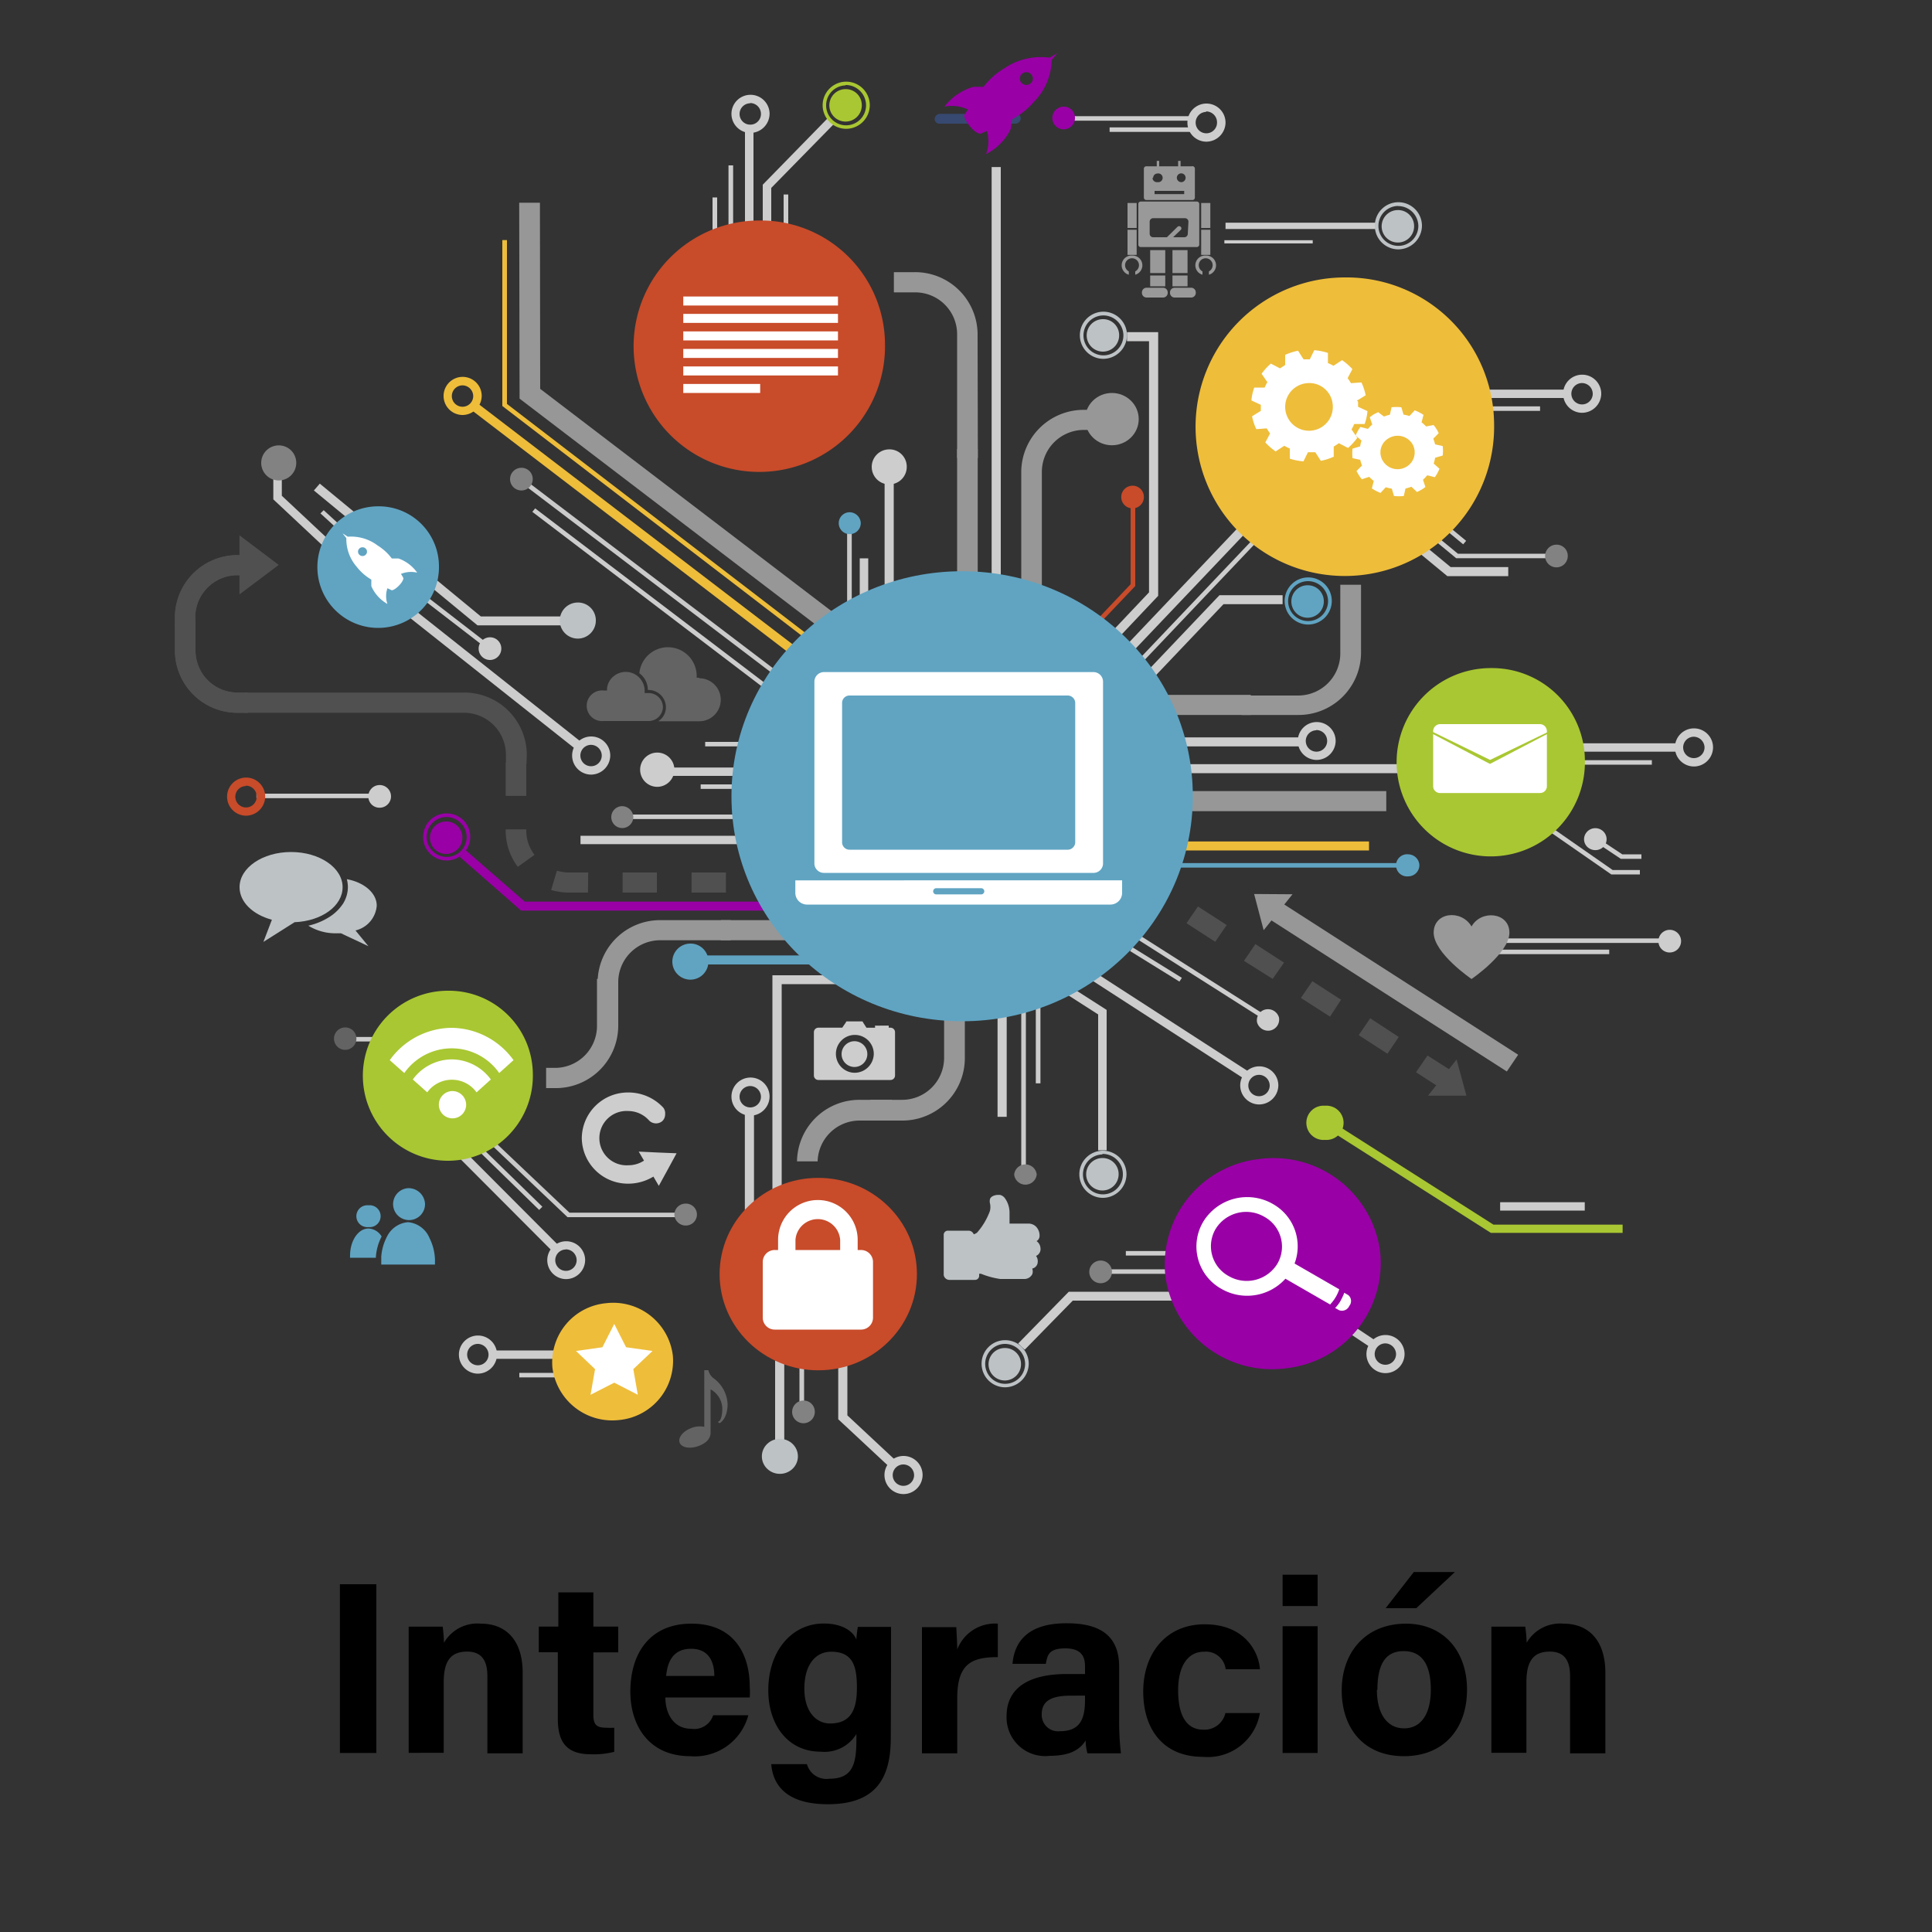 <svg xmlns="http://www.w3.org/2000/svg" id="Capa_1" data-name="Capa 1" viewBox="0 0 150 150"><rect x="0" y="0" width="150" height="150" fill="#333333" stroke="none"/><defs><style>.cls-1{fill:#407bff;opacity:0.3;isolation:isolate;}.cls-2{fill:#cdcdcd;}.cls-3{fill:#60a4c2;}.cls-4{fill:#9900a6;}.cls-5{fill:#eebd3a;}.cls-6{fill:#cacaca;}.cls-7{fill:#c84b2a;}.cls-8{fill:#a9c732;}.cls-9{fill:#828282;}.cls-10{fill:#bdc2c5;}.cls-11{fill:#979797;}.cls-12{fill:#505050;}.cls-13{fill:#636363;}.cls-14{fill:#999;}.cls-15{fill:#fff;}</style></defs><title>Icono_integración</title><path d="M29.22,123v13.1H26.39V123Z"></path><path d="M31.73,128.77c0-.84,0-1.75,0-2.48h2.64a12,12,0,0,1,.1,1.25,3,3,0,0,1,2.86-1.48c2,0,3.25,1.34,3.25,3.81v6.26H37.84v-6c0-1.1-.37-1.9-1.57-1.9s-1.82.64-1.82,2.37v5.49H31.73Z"></path><path d="M41.83,126.29h1.52v-2.66h2.72v2.66H48v2H46.07v4.85c0,.75.23,1,1,1a4.65,4.65,0,0,0,.62,0v1.87a6.3,6.3,0,0,1-1.83.19c-1.92,0-2.55-1-2.55-2.75v-5.17H41.83Z"></path><path d="M51.66,131.79c0,1.23.62,2.43,2,2.43a1.54,1.54,0,0,0,1.71-1.05h2.73a4.3,4.3,0,0,1-4.51,3.18c-3.24,0-4.65-2.42-4.65-5,0-3.08,1.59-5.29,4.74-5.29,3.38,0,4.53,2.45,4.53,4.9a5.43,5.43,0,0,1,0,.83Zm3.8-1.67c0-1.15-.47-2.11-1.8-2.11s-1.83.9-1.94,2.11Z"></path><path d="M69.16,134.93c0,3.15-1.17,5.15-4.89,5.15s-4.3-2-4.39-3.11h2.77a1.57,1.57,0,0,0,1.74,1.13c1.77,0,2.1-1.08,2.1-3v-.47A2.9,2.9,0,0,1,63.72,136c-2.59,0-4.07-2.13-4.07-4.77,0-3.07,1.84-5.18,4.3-5.18,1.69,0,2.39.8,2.54,1.26,0-.27.09-.87.11-1h2.58c0,.88,0,1.88,0,2.82Zm-6.71-3.81c0,1.69.85,2.69,2,2.69,1.64,0,2.08-1.12,2.08-2.77s-.29-2.8-2-2.8C63.38,128.24,62.45,129.16,62.45,131.12Z"></path><path d="M71.58,129c0-1,0-1.85,0-2.67h2.67c0,.22.07,1.2.07,1.73a3.14,3.14,0,0,1,3.15-2v2.6c-2,0-3.15.48-3.15,3.18v4.29H71.58Z"></path><path d="M86.89,133.58a21.22,21.22,0,0,0,.14,2.55h-2.6a3.72,3.72,0,0,1-.14-1c-.36.56-1,1.19-2.77,1.19a3,3,0,0,1-3.37-3.08c0-2.24,1.8-3.27,4.68-3.27h1.41v-.61c0-.69-.25-1.38-1.52-1.38s-1.4.49-1.52,1.2H78.61c.15-1.75,1.23-3.16,4.22-3.15,2.63,0,4.06,1,4.06,3.39Zm-2.65-1.93H83.13c-1.64,0-2.25.5-2.25,1.45a1.27,1.27,0,0,0,1.42,1.31c1.73,0,1.94-1.2,1.94-2.5Z"></path><path d="M97.82,133a4.1,4.1,0,0,1-4.43,3.4c-3.06,0-4.63-2.12-4.63-5.07s1.77-5.22,4.76-5.22c3.32,0,4.24,2.38,4.3,3.49H95.16a1.54,1.54,0,0,0-1.69-1.36c-1.24,0-2,1.1-2,3,0,2.1.75,3.05,1.94,3.05A1.66,1.66,0,0,0,95.14,133Z"></path><path d="M99.58,122.26h2.72v2.43H99.58Zm0,4h2.72v9.84H99.58Z"></path><path d="M113.9,131.19c0,3-1.78,5.16-4.9,5.16s-4.83-2.17-4.83-5.11,1.84-5.18,5-5.18C112,126.06,113.9,128.11,113.9,131.19Zm-7,0c0,1.89.81,3,2.12,3s2.07-1.12,2.07-3c0-2.05-.75-3-2.11-3S106.94,129.13,106.94,131.21Zm6.06-9.14-3,2.81h-2.38l2.19-2.81Z"></path><path d="M115.79,128.77c0-.84,0-1.75,0-2.48h2.63a11.87,11.87,0,0,1,.11,1.25,3,3,0,0,1,2.85-1.48c2,0,3.26,1.34,3.26,3.81v6.26H121.9v-6c0-1.1-.37-1.9-1.57-1.9s-1.82.64-1.82,2.37v5.49h-2.72Z"></path><path class="cls-1" d="M78.84,9.6H72.92a.35.35,0,0,1-.35-.35v0h0A.41.41,0,0,1,73,8.84H78.9a.35.35,0,0,1,.35.34v0h0A.42.42,0,0,1,78.84,9.6Z"></path><rect class="cls-2" x="95.15" y="17.29" width="11.68" height="0.49"></rect><rect class="cls-3" x="53.8" y="74.18" width="12.74" height="0.7"></rect><polygon class="cls-4" points="59.51 70.7 40.46 70.7 35.7 66.53 36.17 66.02 40.74 70 59.51 70 59.51 70.7"></polygon><polygon class="cls-5" points="61.6 50.96 36.39 31.67 36.83 31.12 62.04 50.41 61.6 50.96"></polygon><polygon class="cls-6" points="62.45 54.17 40.79 37.72 41.01 37.44 62.67 53.9 62.45 54.17"></polygon><polygon class="cls-7" points="85.09 48.71 84.83 48.47 87.78 45.36 87.78 39.1 88.14 39.1 88.14 45.5 85.09 48.71"></polygon><polygon class="cls-2" points="85.55 50.88 85.03 50.41 89.21 45.99 89.21 26.49 87.5 26.49 87.5 25.79 89.92 25.79 89.92 46.26 85.55 50.88"></polygon><rect class="cls-2" x="89.29" y="57.25" width="11.85" height="0.7"></rect><rect class="cls-2" x="91.07" y="59.33" width="19.52" height="0.7"></rect><path class="cls-2" d="M102.19,59a1.47,1.47,0,1,1,1.51-1.47A1.49,1.49,0,0,1,102.19,59Zm0-2.3a.83.83,0,1,0,.85.83A.84.84,0,0,0,102.19,56.68Z"></path><path class="cls-2" d="M131.49,59.51A1.48,1.48,0,1,1,133,58,1.49,1.49,0,0,1,131.49,59.51Zm0-2.31a.83.83,0,1,0,.85.83A.85.85,0,0,0,131.49,57.2Z"></path><path class="cls-2" d="M43.92,99.31a1.47,1.47,0,1,1,1.51-1.47A1.49,1.49,0,0,1,43.92,99.31Zm0-2.3a.83.83,0,1,0,.85.83A.84.84,0,0,0,43.92,97Z"></path><path class="cls-2" d="M70.12,116a1.48,1.48,0,1,1,1.51-1.47A1.49,1.49,0,0,1,70.12,116Zm0-2.3a.83.83,0,1,0,.85.83A.84.84,0,0,0,70.12,113.7Z"></path><path class="cls-2" d="M93.64,11a1.48,1.48,0,1,1,1.51-1.48A1.5,1.5,0,0,1,93.64,11Zm0-2.31a.83.83,0,1,0,.85.83A.85.85,0,0,0,93.64,8.65Z"></path><path class="cls-5" d="M35.89,32.22a1.48,1.48,0,1,1,1.51-1.48A1.5,1.5,0,0,1,35.89,32.22Zm0-2.3a.83.83,0,1,0,.85.82A.84.84,0,0,0,35.89,29.92Z"></path><path class="cls-2" d="M45.87,60.14a1.48,1.48,0,1,1,1.51-1.48A1.5,1.5,0,0,1,45.87,60.14Zm0-2.31a.83.83,0,1,0,.85.83A.84.84,0,0,0,45.87,57.83Z"></path><path class="cls-2" d="M58.24,86.62a1.48,1.48,0,1,1,1.51-1.48A1.5,1.5,0,0,1,58.24,86.62Zm0-2.3a.83.83,0,1,0,.84.82A.84.84,0,0,0,58.24,84.32Z"></path><path class="cls-2" d="M97.74,85.75a1.48,1.48,0,1,1,1.51-1.47A1.5,1.5,0,0,1,97.74,85.75Zm0-2.3a.83.83,0,1,0,.84.83A.84.84,0,0,0,97.74,83.45Z"></path><path class="cls-2" d="M58.24,10.32a1.48,1.48,0,1,1,1.51-1.48A1.5,1.5,0,0,1,58.24,10.32Zm0-2.3a.83.83,0,1,0,.84.82A.84.84,0,0,0,58.24,8Z"></path><rect class="cls-3" x="90.84" y="67.01" width="17.7" height="0.35"></rect><rect class="cls-5" x="91.5" y="65.33" width="14.79" height="0.7"></rect><rect class="cls-2" x="54.75" y="57.6" width="11.85" height="0.35"></rect><rect class="cls-2" x="54.4" y="60.9" width="11.85" height="0.35"></rect><rect class="cls-2" x="48.9" y="63.24" width="14.23" height="0.35"></rect><polygon class="cls-2" points="25.68 42.95 21.22 38.77 21.22 35.9 21.88 35.9 21.88 38.49 26.14 42.48 25.68 42.95"></polygon><polygon class="cls-2" points="87.89 50.65 87.37 50.18 98.95 37.99 111.58 37.99 111.58 38.68 99.27 38.68 87.89 50.65"></polygon><polygon class="cls-2" points="83.61 58.88 83.09 58.4 94.68 46.21 99.58 46.21 99.58 46.91 94.99 46.91 83.61 58.88"></polygon><polygon class="cls-2" points="88 52.15 87.73 51.92 99.27 39.78 111.81 39.78 111.81 40.13 99.42 40.13 88 52.15"></polygon><rect class="cls-2" x="51.84" y="59.59" width="7.64" height="0.65"></rect><rect class="cls-2" x="45.07" y="64.89" width="13.1" height="0.65"></rect><rect class="cls-2" x="57.84" y="9.71" width="0.66" height="11.3"></rect><polygon class="cls-8" points="125.98 95.72 115.75 95.72 102.57 87.33 102.93 86.79 115.95 95.08 125.98 95.08 125.98 95.72"></polygon><polygon class="cls-2" points="59.88 22.75 59.22 22.75 59.22 14.34 64.3 9.14 64.78 9.59 59.88 14.59 59.88 22.75"></polygon><rect class="cls-2" x="26.62" y="80.51" width="8.73" height="0.35"></rect><polygon class="cls-2" points="79.56 104.79 79.05 104.31 82.98 100.29 91.33 100.29 91.33 100.98 83.29 100.98 79.56 104.79"></polygon><rect class="cls-6" x="85.36" y="98.55" width="6.33" height="0.35"></rect><polygon class="cls-2" points="60.69 94.92 59.97 94.92 59.97 75.72 65.14 75.72 65.14 76.41 60.69 76.41 60.69 94.92"></polygon><rect class="cls-2" x="57.83" y="86.23" width="0.71" height="9.56"></rect><rect class="cls-2" x="60.18" y="101.49" width="0.71" height="10.29"></rect><polygon class="cls-2" points="97.92 79.03 83.83 70.08 84.02 69.78 98.12 78.74 97.92 79.03"></polygon><rect class="cls-6" x="79.29" y="78.42" width="0.36" height="13.38"></rect><rect class="cls-2" x="77.45" y="78.37" width="0.71" height="8.34"></rect><polygon class="cls-5" points="62.72 49.72 39 31.52 39 18.64 39.36 18.64 39.36 31.36 62.94 49.45 62.72 49.72"></polygon><rect class="cls-2" x="68.68" y="37" width="0.71" height="12.69"></rect><polygon class="cls-2" points="44.82 48.55 37.07 48.55 24.37 38.08 24.83 37.55 37.33 47.86 44.82 47.86 44.82 48.55"></polygon><polygon class="cls-2" points="117.1 44.73 112.37 44.73 99.67 34.25 100.13 33.72 112.63 44.03 117.1 44.03 117.1 44.73"></polygon><polygon class="cls-2" points="120.74 43.34 113.06 43.34 113.01 43.3 100.41 32.91 100.64 32.64 113.19 42.99 120.74 42.99 120.74 43.34"></polygon><polygon class="cls-2" points="113.6 42.26 101.01 31.86 101.24 31.6 113.83 41.99 113.6 42.26"></polygon><rect class="cls-2" x="116.47" y="93.34" width="6.57" height="0.65"></rect><rect class="cls-2" x="76.99" y="12.97" width="0.71" height="33.11"></rect><rect class="cls-6" x="65.77" y="41.17" width="0.36" height="9.91"></rect><rect class="cls-2" x="66.75" y="43.35" width="0.66" height="7.73"></rect><rect class="cls-2" x="95.06" y="18.65" width="6.86" height="0.25"></rect><rect class="cls-2" x="19.91" y="61.62" width="9.62" height="0.35"></rect><path class="cls-2" d="M38.92,50.31a.88.88,0,1,1-.9-.83A.87.87,0,0,1,38.92,50.31Z"></path><polygon class="cls-2" points="37.49 50.12 31.52 45.52 31.74 45.24 37.71 49.85 37.49 50.12"></polygon><polygon class="cls-2" points="44.75 58.21 30.33 46.78 30.78 46.24 45.2 57.67 44.75 58.21"></polygon><path class="cls-9" d="M23,35.9a1.36,1.36,0,1,1-1.36-1.32A1.35,1.35,0,0,1,23,35.9Z"></path><path class="cls-3" d="M55,74.62a1.4,1.4,0,1,1-1.4-1.36A1.38,1.38,0,0,1,55,74.62Z"></path><path class="cls-10" d="M86.89,26a1.26,1.26,0,1,1-1.26-1.22A1.24,1.24,0,0,1,86.89,26Z"></path><path class="cls-10" d="M85.63,27.86A1.83,1.83,0,1,1,87.5,26,1.85,1.85,0,0,1,85.63,27.86Zm0-3.37A1.55,1.55,0,1,0,87.22,26,1.56,1.56,0,0,0,85.63,24.49Z"></path><path class="cls-10" d="M86.85,91.14a1.26,1.26,0,1,1-1.26-1.23A1.24,1.24,0,0,1,86.85,91.14Z"></path><path class="cls-10" d="M85.59,93a1.83,1.83,0,1,1,1.87-1.82A1.84,1.84,0,0,1,85.59,93Zm0-3.37a1.55,1.55,0,1,0,1.59,1.55A1.57,1.57,0,0,0,85.59,89.59Z"></path><path class="cls-4" d="M35.9,65a1.26,1.26,0,1,1-1.26-1.22A1.24,1.24,0,0,1,35.9,65Z"></path><path class="cls-4" d="M34.64,66.81A1.83,1.83,0,1,1,36.51,65,1.85,1.85,0,0,1,34.64,66.81Zm0-3.38A1.55,1.55,0,1,0,36.23,65,1.58,1.58,0,0,0,34.64,63.43Z"></path><polygon class="cls-11" points="63.82 48.87 40.34 30.95 40.31 15.74 41.92 15.74 41.94 30.19 64.81 47.64 63.82 48.87"></polygon><path class="cls-11" d="M80.89,46.3h-1.6V36.6a4.85,4.85,0,0,1,4.9-4.78h1.72v1.56H84.19a3.26,3.26,0,0,0-3.3,3.22Z"></path><rect class="cls-11" x="90.16" y="53.95" width="6.95" height="1.56"></rect><path class="cls-11" d="M100.77,55.51H96.4V54h4.37a3.27,3.27,0,0,0,3.29-3.22V45.4h1.61v5.33A4.85,4.85,0,0,1,100.77,55.51Z"></path><rect class="cls-11" x="74.31" y="34.86" width="1.6" height="10.22"></rect><path class="cls-11" d="M75.92,35.56H74.31V25.91A3.25,3.25,0,0,0,71,22.7H69.4V21.13H71a4.85,4.85,0,0,1,4.9,4.78Z"></path><rect class="cls-11" x="55.97" y="71.44" width="5" height="1.56"></rect><path class="cls-11" d="M48,78h-1.6V76.22a4.85,4.85,0,0,1,4.9-4.78h5.43V73H51.25A3.26,3.26,0,0,0,48,76.22Z"></path><path class="cls-11" d="M43.05,84.48H42.4V82.91h.65a3.26,3.26,0,0,0,3.3-3.21V76H48V79.7A4.85,4.85,0,0,1,43.05,84.48Z"></path><path class="cls-11" d="M63.48,90.17h-1.6a4.85,4.85,0,0,1,4.9-4.78h2.46V87H66.78A3.26,3.26,0,0,0,63.48,90.17Z"></path><path class="cls-11" d="M70,87H67.57V85.39H70a3.26,3.26,0,0,0,3.3-3.21V78.25h1.61v3.93A4.85,4.85,0,0,1,70,87Z"></path><ellipse class="cls-11" cx="86.33" cy="32.54" rx="2.08" ry="2.03"></ellipse><polygon class="cls-11" points="97.37 69.41 100.35 69.43 98.11 72.22 97.37 69.41"></polygon><polygon class="cls-12" points="113.85 85.07 110.87 85.07 113.09 82.26 113.85 85.07"></polygon><path class="cls-12" d="M112.09,84.64l-2.15-1.39.89-1.3L113,83.33Zm-4.37-2.83-2.23-1.44.89-1.31,2.22,1.45Zm-4.46-2.88L101,77.48l.89-1.3,2.23,1.44ZM98.81,76,96.58,74.6l.89-1.3,2.22,1.44Zm-4.46-2.88-2.23-1.44.89-1.3,2.23,1.44Z"></path><polygon class="cls-11" points="116.99 83.19 97.95 70.97 98.83 69.66 117.87 81.89 116.99 83.19"></polygon><path class="cls-12" d="M56.36,69.3H53.69V67.74h2.67ZM51,69.3H48.34V67.74H51Zm-5.35,0H44.18a5,5,0,0,1-1.39-.2l.45-1.5a3.29,3.29,0,0,0,.94.14h1.49Zm-5.45-2a4.71,4.71,0,0,1-.94-2.82v-.09h1.6v.09a3.08,3.08,0,0,0,.64,1.89Zm.66-5.51h-1.6V59.22h1.6Z"></path><path class="cls-12" d="M19.25,55.34h-.77a4.85,4.85,0,0,1-4.9-4.78V48.47h1.6v2.09a3.26,3.26,0,0,0,3.3,3.21h.77Z"></path><path class="cls-12" d="M19.25,55.34h-.77a4.85,4.85,0,0,1-4.9-4.78V48.47h1.6v2.09a3.26,3.26,0,0,0,3.3,3.21h.77Z"></path><path class="cls-12" d="M15.18,48.63h-1.6v-.75a4.85,4.85,0,0,1,4.9-4.78H19v1.56h-.54a3.27,3.27,0,0,0-3.3,3.22Z"></path><path class="cls-12" d="M15.18,48.63h-1.6v-.75a4.85,4.85,0,0,1,4.9-4.78H19v1.56h-.54a3.27,3.27,0,0,0-3.3,3.22Z"></path><polygon class="cls-12" points="21.64 43.86 18.59 46.15 18.59 41.56 21.64 43.86"></polygon><path class="cls-12" d="M40.88,59.31h-1.6v-.76A3.26,3.26,0,0,0,36,55.34H19V53.77H36a4.85,4.85,0,0,1,4.9,4.78Z"></path><rect class="cls-11" x="91.59" y="61.42" width="16.04" height="1.56"></rect><path class="cls-8" d="M102.87,88.5a1.33,1.33,0,1,1,0-2.65,1.33,1.33,0,1,1,0,2.65Z"></path><path class="cls-2" d="M51,61.09a1.33,1.33,0,1,1,1.36-1.32A1.34,1.34,0,0,1,51,61.09Z"></path><polygon class="cls-2" points="85.92 89.31 85.26 89.31 85.26 78.76 79.58 75.12 79.94 74.58 85.92 78.41 85.92 89.31"></polygon><polygon class="cls-2" points="96.68 83.81 82.16 74.42 82.52 73.88 97.05 83.27 96.68 83.81"></polygon><path class="cls-2" d="M107.54,106.61a1.48,1.48,0,1,1,1.51-1.48A1.49,1.49,0,0,1,107.54,106.61Zm0-2.31a.83.83,0,1,0,.85.83A.85.85,0,0,0,107.54,104.3Z"></path><polygon class="cls-2" points="106.48 104.66 102.83 102.23 103.2 101.69 106.86 104.13 106.48 104.66"></polygon><path class="cls-8" d="M66.91,8.15a1.26,1.26,0,1,1-1.26-1.23A1.24,1.24,0,0,1,66.91,8.15Z"></path><path class="cls-8" d="M65.65,10a1.83,1.83,0,1,1,1.88-1.82A1.84,1.84,0,0,1,65.65,10Zm0-3.37a1.55,1.55,0,1,0,1.59,1.55A1.58,1.58,0,0,0,65.65,6.6Z"></path><path class="cls-10" d="M79.27,105.89A1.26,1.26,0,1,1,78,104.66,1.24,1.24,0,0,1,79.27,105.89Z"></path><path class="cls-10" d="M78,107.71a1.83,1.83,0,1,1,1.87-1.82A1.85,1.85,0,0,1,78,107.71Zm0-3.37a1.55,1.55,0,1,0,1.59,1.55A1.57,1.57,0,0,0,78,104.34Z"></path><polygon class="cls-2" points="69.2 114.03 65.08 110.19 65.08 105.74 65.79 105.74 65.79 109.89 69.69 113.53 69.2 114.03"></polygon><path class="cls-7" d="M88.81,38.54a.88.88,0,1,1-.9-.83A.87.87,0,0,1,88.81,38.54Z"></path><path class="cls-3" d="M110.2,67.16a.87.87,0,0,1-.86.88.86.86,0,1,1,0-1.71A.88.88,0,0,1,110.2,67.16Z"></path><path class="cls-3" d="M66.83,40.6a.86.86,0,0,1-.86.87.85.85,0,1,1,0-1.7A.88.88,0,0,1,66.83,40.6Z"></path><path class="cls-9" d="M121.72,43.12a.88.88,0,1,1-.9-.83A.86.86,0,0,1,121.72,43.12Z"></path><path class="cls-9" d="M41.36,37.15a.88.88,0,1,1-.9-.83A.87.87,0,0,1,41.36,37.15Z"></path><path class="cls-9" d="M49.17,63.42a.86.86,0,0,1-.86.87.85.85,0,1,1,0-1.7A.88.88,0,0,1,49.17,63.42Z"></path><path class="cls-9" d="M80.49,91.19a.88.88,0,0,1-1.75,0,.88.88,0,0,1,1.75,0Z"></path><rect class="cls-6" x="62.07" y="96.81" width="0.36" height="13.38"></rect><path class="cls-9" d="M63.26,109.57a.88.88,0,1,1-.9-.83A.86.86,0,0,1,63.26,109.57Z"></path><path class="cls-9" d="M86.33,98.7a.88.88,0,1,1-.9-.83A.87.87,0,0,1,86.33,98.7Z"></path><path class="cls-2" d="M98.66,80a.89.89,0,0,1-1.06-.62.86.86,0,0,1,.63-1,.89.89,0,0,1,1.07.62A.87.87,0,0,1,98.66,80Z"></path><path class="cls-13" d="M27.67,80.6a.87.87,0,1,1-.89-.83A.86.86,0,0,1,27.67,80.6Z"></path><polygon class="cls-2" points="43.04 97.3 35.44 89.68 35.92 89.23 43.52 96.85 43.04 97.3"></polygon><path class="cls-10" d="M46.26,48.15a1.4,1.4,0,1,1-1.4-1.37A1.38,1.38,0,0,1,46.26,48.15Z"></path><ellipse class="cls-10" cx="60.55" cy="113.07" rx="1.4" ry="1.36"></ellipse><polygon class="cls-6" points="53.27 94.5 44.06 94.5 44.01 94.45 37.25 88.03 37.5 87.79 44.21 94.15 53.27 94.15 53.27 94.5"></polygon><path class="cls-9" d="M54.11,94.28a.86.86,0,0,1-.85.87.88.88,0,0,1-.9-.83.86.86,0,0,1,.85-.87A.85.85,0,0,1,54.11,94.28Z"></path><path class="cls-2" d="M28.6,61.88a.88.88,0,1,1,.9.83A.86.86,0,0,1,28.6,61.88Z"></path><rect class="cls-2" x="116.45" y="72.86" width="13.25" height="0.35"></rect><path class="cls-2" d="M128.76,73.12a.88.88,0,1,1,.9.83A.87.87,0,0,1,128.76,73.12Z"></path><rect class="cls-2" x="115.32" y="73.73" width="9.62" height="0.35"></rect><rect class="cls-2" x="82.53" y="9.02" width="9.92" height="0.35"></rect><path class="cls-4" d="M83.46,9.11a.88.88,0,1,1-.9-.83A.86.86,0,0,1,83.46,9.11Z"></path><rect class="cls-2" x="86.15" y="9.89" width="6.56" height="0.35"></rect><path class="cls-2" d="M70.4,36.22A1.36,1.36,0,1,1,69,34.89,1.34,1.34,0,0,1,70.4,36.22Z"></path><rect class="cls-2" x="120.35" y="57.71" width="10.18" height="0.65"></rect><polygon class="cls-2" points="41.86 93.94 36.99 89.19 37.24 88.94 42.11 93.69 41.86 93.94"></polygon><polygon class="cls-2" points="61.98 55.45 41.33 39.74 41.55 39.47 62.2 55.17 61.98 55.45"></polygon><polygon class="cls-2" points="27.85 42.58 24.88 39.86 25.13 39.61 28.1 42.33 27.85 42.58"></polygon><rect class="cls-2" x="80.42" y="75.3" width="0.36" height="8.81"></rect><rect class="cls-2" x="87.41" y="97.13" width="3.92" height="0.35"></rect><polygon class="cls-2" points="91.57 76.21 87.74 73.84 87.93 73.55 91.76 75.92 91.57 76.21"></polygon><rect class="cls-2" x="119.22" y="59.02" width="9.03" height="0.35"></rect><path class="cls-2" d="M122.81,32.05a1.48,1.48,0,1,1,1.51-1.48A1.5,1.5,0,0,1,122.81,32.05Zm0-2.31a.83.83,0,1,0,.85.83A.84.84,0,0,0,122.81,29.74Z"></path><rect class="cls-2" x="112.38" y="30.25" width="9.47" height="0.65"></rect><rect class="cls-2" x="111.25" y="31.55" width="8.32" height="0.35"></rect><path class="cls-2" d="M37.08,106.65a1.48,1.48,0,1,1,1.51-1.48A1.5,1.5,0,0,1,37.08,106.65Zm0-2.31a.83.83,0,1,0,.85.83A.84.84,0,0,0,37.08,104.34Z"></path><rect class="cls-2" x="38.04" y="104.85" width="10.18" height="0.65"></rect><rect class="cls-2" x="40.32" y="106.59" width="9.03" height="0.35"></rect><rect class="cls-2" x="56.56" y="12.84" width="0.36" height="7.42"></rect><rect class="cls-2" x="60.84" y="15.1" width="0.36" height="7.42"></rect><rect class="cls-2" x="55.32" y="15.33" width="0.36" height="7.97"></rect><polygon class="cls-2" points="127.44 66.68 125.84 66.68 123.83 65.34 124.04 65.06 125.95 66.33 127.44 66.33 127.44 66.68"></polygon><polygon class="cls-2" points="127.32 67.89 125.1 67.89 119.87 64.26 120.07 63.97 125.21 67.55 127.32 67.55 127.32 67.89"></polygon><path class="cls-3" d="M102.78,46.67a1.26,1.26,0,1,1-1.26-1.23A1.24,1.24,0,0,1,102.78,46.67Z"></path><path class="cls-3" d="M101.52,48.49a1.83,1.83,0,1,1,1.88-1.82A1.84,1.84,0,0,1,101.52,48.49Zm0-3.37a1.55,1.55,0,1,0,1.59,1.55A1.56,1.56,0,0,0,101.52,45.12Z"></path><path class="cls-10" d="M109.79,17.53a1.26,1.26,0,1,1-1.26-1.22A1.24,1.24,0,0,1,109.79,17.53Z"></path><path class="cls-10" d="M108.53,19.36a1.83,1.83,0,1,1,1.87-1.83A1.85,1.85,0,0,1,108.53,19.36Zm0-3.37a1.55,1.55,0,1,0,1.59,1.54A1.57,1.57,0,0,0,108.53,16Z"></path><path class="cls-14" d="M92.53,12.91h-.87v-.42h-.19v.42H90v-.42h-.19v.42H89a.19.19,0,0,0-.19.18v2.26a.19.19,0,0,0,.19.18h3.58a.19.19,0,0,0,.19-.18V13.09A.19.19,0,0,0,92.53,12.91Zm-3,.9a.34.34,0,0,1,.34-.34.34.34,0,1,1,0,.67A.34.34,0,0,1,89.48,13.81Zm2.41,1.26h-2.3v-.25h2.3Zm-.23-.93a.34.34,0,1,1,.34-.33A.34.34,0,0,1,91.66,14.14Z"></path><polygon class="cls-14" points="88.25 17.7 88.25 17.7 87.54 17.7 87.54 17.7 87.54 15.76 87.54 15.76 88.25 15.76 88.25 15.76 88.25 17.7"></polygon><polygon class="cls-14" points="88.25 19.79 88.25 19.79 87.54 19.79 87.54 19.79 87.54 17.84 87.54 17.84 88.25 17.84 88.25 17.84 88.25 19.79"></polygon><path class="cls-14" d="M87.89,19.84a.76.76,0,0,0-.25,1.49v-.26a.54.54,0,1,1,.5,0v.26a.76.76,0,0,0-.25-1.49Z"></path><polygon class="cls-14" points="93.97 17.7 93.97 17.7 93.26 17.7 93.26 17.7 93.26 15.76 93.26 15.76 93.97 15.76 93.97 15.76 93.97 17.7"></polygon><polygon class="cls-14" points="93.97 19.79 93.97 19.79 93.26 19.79 93.26 19.79 93.26 17.84 93.26 17.84 93.97 17.84 93.97 17.84 93.97 19.79"></polygon><path class="cls-14" d="M93.61,19.84a.76.76,0,0,0-.25,1.49v-.26a.54.54,0,1,1,.5,0v.26a.76.76,0,0,0-.25-1.49Z"></path><path class="cls-14" d="M92.92,15.65H88.56a.18.18,0,0,0-.18.18V19a.18.18,0,0,0,.18.18h4.36a.19.19,0,0,0,.19-.18V15.83A.19.19,0,0,0,92.92,15.65Zm-.7,2.5a.27.27,0,0,1-.27.27h-.87l.59-.57a.16.16,0,0,0,0-.24.18.18,0,0,0-.25,0l-.82.81H89.53a.27.27,0,0,1-.27-.27v-.94a.27.27,0,0,1,.27-.27H92a.27.27,0,0,1,.27.27Z"></path><rect class="cls-14" x="89.3" y="19.42" width="1.17" height="1.78"></rect><rect class="cls-14" x="89.3" y="21.39" width="1.17" height="0.84"></rect><path class="cls-14" d="M90.66,22.72a.36.36,0,0,1-.34.38H89a.36.36,0,0,1-.34-.38h0a.36.36,0,0,1,.34-.38h1.32a.36.36,0,0,1,.34.38Z"></path><rect class="cls-14" x="91.03" y="19.42" width="1.17" height="1.78"></rect><rect class="cls-14" x="91.03" y="21.39" width="1.17" height="0.84"></rect><path class="cls-14" d="M90.84,22.72a.36.36,0,0,0,.34.38H92.5a.36.36,0,0,0,.34-.38h0a.36.36,0,0,0-.34-.38H91.18a.36.36,0,0,0-.34.38Z"></path><path class="cls-10" d="M29.25,70.32c0-1-1-1.82-2.32-2.06a2.57,2.57,0,0,1,.08.62,2.46,2.46,0,0,1-.37,1.27,3.54,3.54,0,0,1-1,1,5.19,5.19,0,0,1-1.7.72,4,4,0,0,0,2.17.59h.36l2.13,1-1-1.22A2.15,2.15,0,0,0,29.25,70.32Z"></path><path class="cls-10" d="M26.6,68.88c0-1.51-1.79-2.73-4-2.73s-4,1.22-4,2.73c0,1.14,1,2.12,2.51,2.53l-.66,1.72,2.42-1.53C25,71.51,26.6,70.33,26.6,68.88Z"></path><path class="cls-10" d="M80.71,96a1,1,0,0,0-.25-.74.82.82,0,0,0-.62-.26H78.38c0-.2,0-.52,0-.81A1.93,1.93,0,0,0,78,93a.66.66,0,0,0-.37-.23h-.12c-.27,0-.59.11-.65.34a.66.66,0,0,0,0,.31,1.33,1.33,0,0,1,0,.59,5.26,5.26,0,0,1-1,1.69.79.79,0,0,1-.26.13.43.43,0,0,0-.4-.28h-1.6a.32.32,0,0,0-.33.35V99a.45.45,0,0,0,.43.37h2a.32.32,0,0,0,.32-.37v-.1a.46.46,0,0,1,.16,0,6.31,6.31,0,0,0,1.48.4h1.81a.7.7,0,0,0,.67-.36.62.62,0,0,0,0-.45v0h0a.53.53,0,0,0,.42-.43.72.72,0,0,0-.12-.55.58.58,0,0,0,.34-.63.71.71,0,0,0-.3-.52A.48.48,0,0,0,80.71,96Z"></path><path class="cls-13" d="M54.28,52.62h-.19v-.14a2.23,2.23,0,0,0-4.45-.21,1.62,1.62,0,0,1,.66,1.3h0a1.35,1.35,0,0,1,1.4,1.3A1.28,1.28,0,0,1,51.1,56h3.19a1.67,1.67,0,1,0,0-3.34Z"></path><path class="cls-13" d="M51.47,54.88a1.11,1.11,0,0,0-1.15-1.07h-.13l-.14,0V53.6a1.47,1.47,0,0,0-2.46-1.05,1.37,1.37,0,0,0-.46.93l0,.13-.12,0h-.16a1.19,1.19,0,1,0,0,2.37h3.49A1.11,1.11,0,0,0,51.47,54.88Z"></path><path class="cls-2" d="M69.13,79.79H69v-.16a0,0,0,0,0,0,0H68a.06.06,0,0,0-.06,0v.16h-.67L67,79.37a.07.07,0,0,0-.08-.07H65.75a.07.07,0,0,0-.07.07l-.29.42H63.55a.35.35,0,0,0-.36.35V83.5a.35.35,0,0,0,.36.35h5.58a.35.35,0,0,0,.36-.35V80.14A.35.35,0,0,0,69.13,79.79Zm-2.79,3.5a1.47,1.47,0,1,1,1.5-1.47A1.49,1.49,0,0,1,66.34,83.29Z"></path><path class="cls-2" d="M66.34,80.84a1,1,0,1,0,1,1A1,1,0,0,0,66.34,80.84Z"></path><path class="cls-14" d="M117.19,72.41c0,1.59-2.94,3.6-2.94,3.6s-2.94-2-2.94-3.6,2.14-1.83,2.94-.48C115,70.6,117.19,70.83,117.19,72.41Z"></path><path class="cls-13" d="M55,106.38h-.32v4.4a1.73,1.73,0,0,0-1,.09c-.65.24-1.06.75-.91,1.14s.81.5,1.46.26.92-.6.94-1h0v-3.4a1.74,1.74,0,0,1,.91,1.48c0,.68-.18,1-.28,1s0,.19.11.12.58-.43.58-1.47a2.62,2.62,0,0,0-1.1-2A1.07,1.07,0,0,1,55,106.38Z"></path><path class="cls-4" d="M78.48,10l.1-.74a5.81,5.81,0,0,0,1.71-1.37,4.72,4.72,0,0,0,1.36-3.23l.44-.54-.6.36A5,5,0,0,0,78,5.29a5.71,5.71,0,0,0-1.64,1.45l-.77,0a4.29,4.29,0,0,0-2.26,1.54,2.94,2.94,0,0,1,1.82.22l-.3.46s0,.28.46.85.8.58.8.58l.51-.22a2.82,2.82,0,0,1-.06,1.79A4.21,4.21,0,0,0,78.48,10Zm.85-3.55a.48.48,0,0,1,0-.7.51.51,0,0,1,.71,0,.48.48,0,0,1,0,.7A.51.51,0,0,1,79.33,6.45Z"></path><path class="cls-3" d="M28.61,95.38c-.79,0-1.43.94-1.43,2.1a1,1,0,0,0,0,.17h2A4,4,0,0,1,29.63,96,1.26,1.26,0,0,0,28.61,95.38Z"></path><path class="cls-3" d="M28.61,93.58a.85.85,0,1,0,0,1.69.85.85,0,1,0,0-1.69Z"></path><path class="cls-3" d="M33.35,96.13a2,2,0,0,0-1.67-1.24A2,2,0,0,0,30.05,96a4,4,0,0,0-.45,1.57c0,.12,0,.24,0,.37v.24h4.17c0-.08,0-.16,0-.24a1.09,1.09,0,0,0,0-.18A4,4,0,0,0,33.35,96.13Z"></path><path class="cls-3" d="M31.68,92.25A1.24,1.24,0,1,0,33,93.49,1.28,1.28,0,0,0,31.68,92.25Z"></path><path class="cls-2" d="M45.17,88.37a3.58,3.58,0,0,0,3.62,3.53,3.76,3.76,0,0,0,1.94-.55l.42.72.69-1.26.69-1.27-1.47-.06-1.47-.07.41.7a2.2,2.2,0,0,1-1.21.36,2.11,2.11,0,1,1,0-4.21A2.17,2.17,0,0,1,50.4,87a.76.76,0,0,0,1,.06.71.71,0,0,0,.24-.54A.73.73,0,0,0,51.5,86a3.69,3.69,0,0,0-2.71-1.18A3.58,3.58,0,0,0,45.17,88.37Z"></path><path class="cls-7" d="M19.08,63.33a1.48,1.48,0,1,1,1.51-1.47A1.5,1.5,0,0,1,19.08,63.33Zm0-2.3a.83.83,0,1,0,.85.83A.84.84,0,0,0,19.08,61Z"></path><path class="cls-2" d="M123.39,65.87a.83.83,0,0,1-.26-1.18.88.88,0,0,1,1.21-.25.85.85,0,0,1,.26,1.18A.9.9,0,0,1,123.39,65.87Z"></path><ellipse class="cls-7" cx="63.53" cy="98.92" rx="7.66" ry="7.47"></ellipse><path class="cls-5" d="M52.24,105.25a4.62,4.62,0,0,1-4.17,5,4.68,4.68,0,0,1-5.18-4.07,4.61,4.61,0,0,1,4.17-5A4.66,4.66,0,0,1,52.24,105.25Z"></path><path class="cls-4" d="M107.13,97a8.22,8.22,0,0,1-7.17,9.22,8.36,8.36,0,0,1-9.46-7A8.22,8.22,0,0,1,97.67,90,8.35,8.35,0,0,1,107.13,97Z"></path><path class="cls-8" d="M123.05,59a7.31,7.31,0,1,1-7.3-7.13A7.21,7.21,0,0,1,123.05,59Z"></path><path class="cls-3" d="M34.08,43.92a4.72,4.72,0,1,1-4.72-4.61A4.67,4.67,0,0,1,34.08,43.92Z"></path><ellipse class="cls-3" cx="74.7" cy="61.82" rx="17.91" ry="17.47"></ellipse><path class="cls-8" d="M41.37,83.35a6.6,6.6,0,1,1-6.6-6.43A6.52,6.52,0,0,1,41.37,83.35Z"></path><path class="cls-5" d="M116,32.84a11.59,11.59,0,1,1-11.59-11.3A11.45,11.45,0,0,1,116,32.84Z"></path><path class="cls-7" d="M68.71,26.64A9.76,9.76,0,1,1,59,17.12,9.64,9.64,0,0,1,68.71,26.64Z"></path><path class="cls-15" d="M105.35,31.11l.68-.42a4.35,4.35,0,0,0-.33-1l-.81.06a3.77,3.77,0,0,0-.26-.39l.37-.7a4.84,4.84,0,0,0-.8-.7l-.67.44a3.42,3.42,0,0,0-.43-.21l0-.79a4.63,4.63,0,0,0-1.06-.21l-.35.71h-.35l-.13,0-.43-.67a4.85,4.85,0,0,0-1,.32l0,.79-.4.26-.71-.37a4.51,4.51,0,0,0-.72.79l.45.65a2.74,2.74,0,0,0-.21.42l-.81,0a3.94,3.94,0,0,0-.22,1l.73.34c0,.11,0,.23,0,.35s0,.08,0,.12l-.68.42a4.35,4.35,0,0,0,.33,1l.81-.06a3.77,3.77,0,0,0,.26.39l-.37.7a4.84,4.84,0,0,0,.8.7l.67-.44a3.42,3.42,0,0,0,.43.21l0,.79a4.63,4.63,0,0,0,1.06.21l.35-.71H102l.12,0,.43.67a4.85,4.85,0,0,0,1-.32l0-.79c.14-.08.27-.17.4-.26l.71.37a4.51,4.51,0,0,0,.72-.79l-.45-.65a2.74,2.74,0,0,0,.21-.42l.81,0a3.94,3.94,0,0,0,.22-1l-.73-.34c0-.11,0-.23,0-.35S105.35,31.15,105.35,31.11Zm-1.88.28a1.85,1.85,0,1,1-2-1.64A1.82,1.82,0,0,1,103.47,31.39Z"></path><path class="cls-15" d="M110.72,33.11a2.6,2.6,0,0,0-.35-.32l.15-.58a3.36,3.36,0,0,0-.68-.35l-.41.44a3.43,3.43,0,0,0-.46-.11l-.17-.57a3.86,3.86,0,0,0-.76,0l-.13.58a3.5,3.5,0,0,0-.46.14L107,32l-.34.17-.31.22.19.57a2.65,2.65,0,0,0-.33.34l-.59-.15a3.58,3.58,0,0,0-.37.66l.46.4a2.46,2.46,0,0,0-.11.45l-.59.17a3.68,3.68,0,0,0,0,.74l.6.13a2.25,2.25,0,0,0,.14.44l-.43.43c.06.11.12.22.19.33a3.46,3.46,0,0,0,.22.31l.58-.19a2.6,2.6,0,0,0,.35.32l-.15.58a3.56,3.56,0,0,0,.67.35l.41-.44a4,4,0,0,0,.47.11l.17.57a3.86,3.86,0,0,0,.76,0l.13-.58a3.5,3.5,0,0,0,.46-.14l.44.41.33-.17a3.62,3.62,0,0,0,.32-.22l-.19-.56a3.61,3.61,0,0,0,.33-.35l.59.15a3,3,0,0,0,.36-.66l-.45-.4a2.46,2.46,0,0,0,.11-.45l.59-.17a3.08,3.08,0,0,0,0-.74l-.59-.13a3.22,3.22,0,0,0-.14-.44l.42-.43a2.68,2.68,0,0,0-.18-.33,2.32,2.32,0,0,0-.22-.3Zm-1.08,1.33a1.29,1.29,0,0,1-.43,1.79,1.34,1.34,0,0,1-1.83-.42,1.26,1.26,0,0,1,.43-1.78A1.35,1.35,0,0,1,109.64,34.44Z"></path><path class="cls-15" d="M84.87,52.18H64a.75.75,0,0,0-.77.71V67.07a.74.74,0,0,0,.77.7H84.87a.74.74,0,0,0,.77-.7V52.89A.75.75,0,0,0,84.87,52.18ZM83.48,65.43a.59.59,0,0,1-.63.54H66a.58.58,0,0,1-.62-.54V54.53A.58.58,0,0,1,66,54H82.85a.59.59,0,0,1,.63.54Z"></path><path class="cls-15" d="M61.75,68.35v.94a.91.91,0,0,0,.88.94H86.24a.91.91,0,0,0,.88-.94v-.94Zm14.43,1.09H72.69a.24.24,0,1,1,0-.48h3.49a.24.24,0,0,1,0,.48Z"></path><path class="cls-15" d="M111.27,57v4.06a.53.53,0,0,0,.55.51h7.73a.53.53,0,0,0,.55-.51V57l-4.42,2.31Z"></path><path class="cls-15" d="M119.55,56.22h-7.73a.55.55,0,0,0-.55.54v.08L115.69,59l4.41-2.13v-.08A.55.55,0,0,0,119.55,56.22Z"></path><path class="cls-15" d="M103.66,101.55l.3.17a.62.62,0,0,0,.8-.33.6.6,0,0,0-.08-.84l-.31-.18a4.84,4.84,0,0,1-.32.68A2.72,2.72,0,0,1,103.66,101.55Z"></path><path class="cls-15" d="M93.44,94.82a3.76,3.76,0,0,0,1.36,5.23,4,4,0,0,0,5-.77l3.47,2a3.15,3.15,0,0,0,.71-1.18l-3.47-2a3.77,3.77,0,0,0-1.66-4.61A4,4,0,0,0,93.44,94.82Zm5.72,3.32a2.79,2.79,0,0,1-3.77.93,2.64,2.64,0,0,1-1-3.67,2.79,2.79,0,0,1,3.77-.93A2.64,2.64,0,0,1,99.16,98.14Z"></path><rect class="cls-15" x="53.05" y="23.02" width="12.01" height="0.7"></rect><rect class="cls-15" x="53.05" y="24.37" width="12.01" height="0.7"></rect><rect class="cls-15" x="53.05" y="25.73" width="12.01" height="0.7"></rect><rect class="cls-15" x="53.05" y="27.09" width="12.01" height="0.7"></rect><rect class="cls-15" x="53.05" y="28.45" width="12.01" height="0.7"></rect><rect class="cls-15" x="53.05" y="29.81" width="5.97" height="0.7"></rect><path class="cls-15" d="M66.84,97.05h-.25v-.79a3.09,3.09,0,0,0-6.18,0v.79h-.25a.93.93,0,0,0-.94.91v4.36a.93.93,0,0,0,.94.91h6.68a.93.93,0,0,0,.94-.91V98A.93.93,0,0,0,66.84,97.05Zm-5.08-.79a1.74,1.74,0,0,1,3.47,0v.79H61.76Z"></path><polygon class="cls-15" points="47.69 102.79 48.61 104.6 50.66 104.89 49.17 106.3 49.52 108.29 47.69 107.35 45.85 108.29 46.2 106.3 44.72 104.89 46.77 104.6 47.69 102.79"></polygon><path class="cls-15" d="M30.94,43.36h-.52a4,4,0,0,0-1.09-1A3.41,3.41,0,0,0,27,41.67l-.4-.26.29.37A3.27,3.27,0,0,0,27.69,44a4,4,0,0,0,1.14,1l0,.51a2.93,2.93,0,0,0,1.25,1.38,1.87,1.87,0,0,1,0-1.22l.34.16s.2,0,.56-.37.34-.58.34-.58a3.37,3.37,0,0,0-.19-.32,2.07,2.07,0,0,1,1.26-.1A3,3,0,0,0,30.94,43.36Zm-2.55-.29a.35.35,0,0,1-.49,0,.33.33,0,0,1,0-.48.35.35,0,0,1,.49,0A.33.33,0,0,1,28.39,43.07Z"></path><path class="cls-15" d="M35.09,84.71a1.06,1.06,0,1,0,1.1,1A1.07,1.07,0,0,0,35.09,84.71Z"></path><path class="cls-15" d="M35.05,82.25a3.78,3.78,0,0,0-3,1.56l1.12,1a2.36,2.36,0,0,1,3.83,0l1.11-1A3.8,3.8,0,0,0,35.05,82.25Z"></path><path class="cls-15" d="M35,79.8a6,6,0,0,0-4.74,2.51l1.13,1a4.5,4.5,0,0,1,7.37,0l1.11-1A6,6,0,0,0,35,79.8Z"></path></svg>